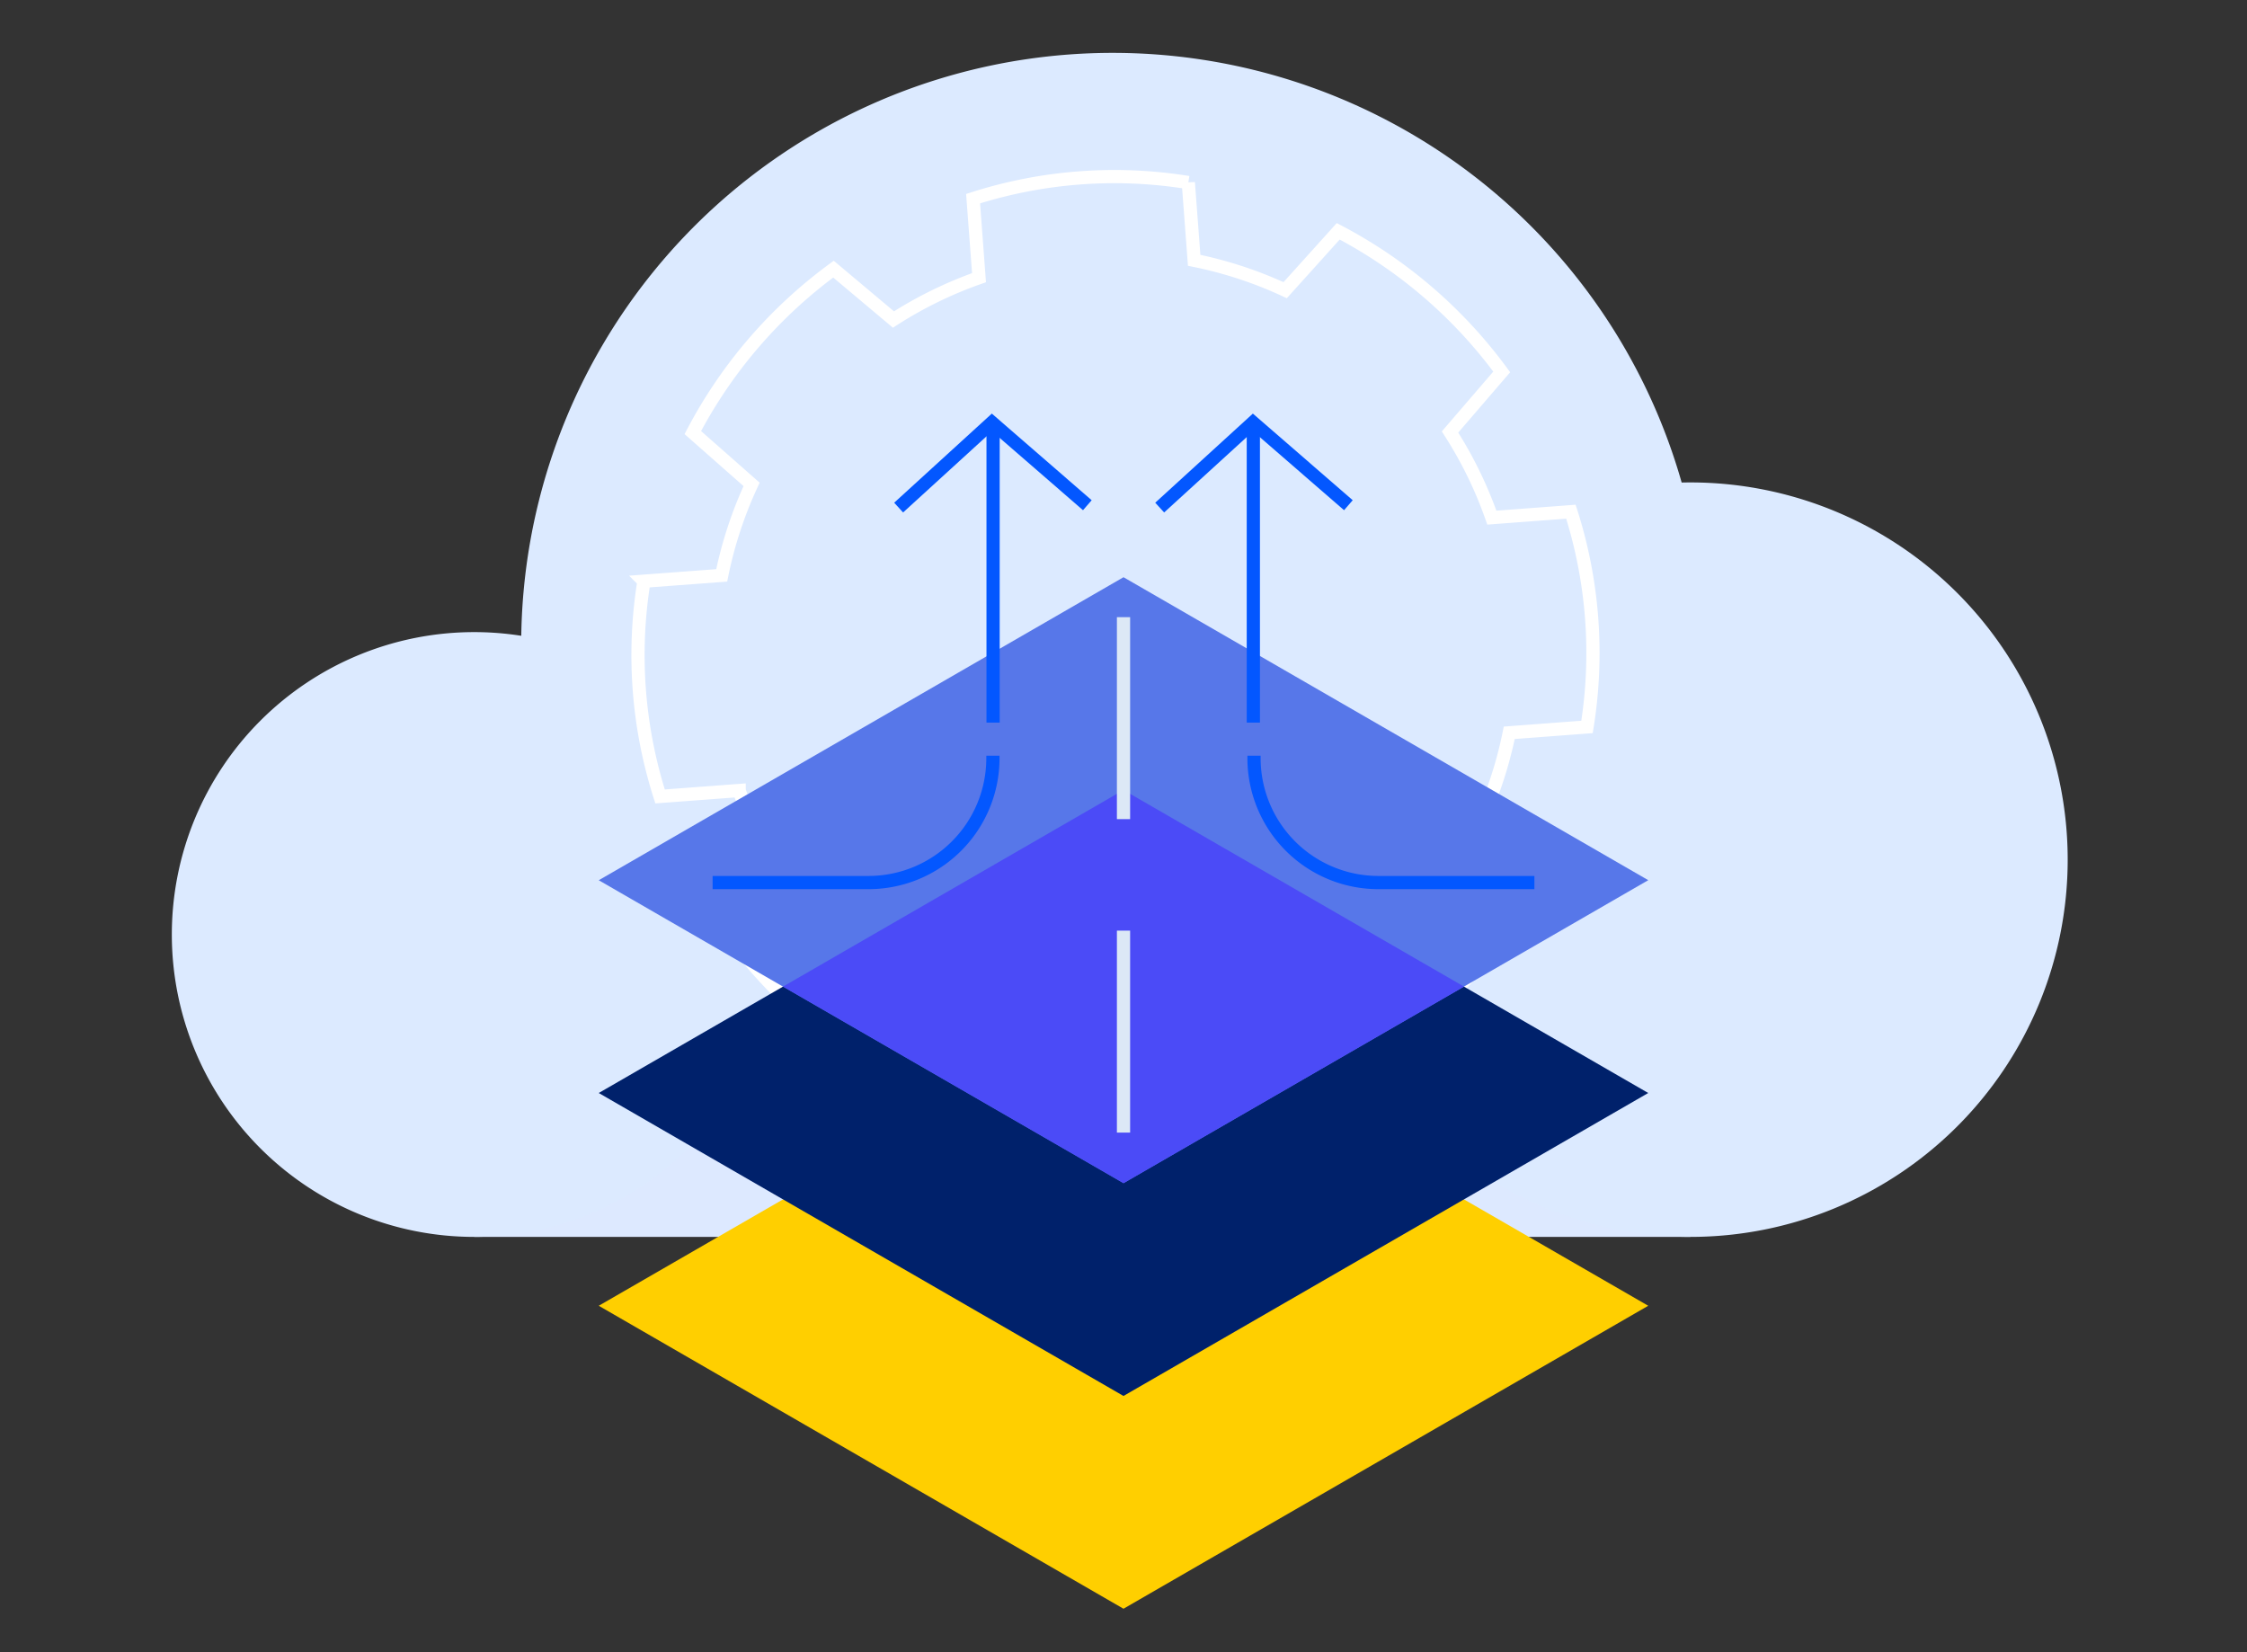 <?xml version="1.0" encoding="utf-8"?>
<svg xmlns="http://www.w3.org/2000/svg" width="170" height="125" viewBox="0 0 170 125">
  <rect x="0" y="0" width="170" height="125" fill="#333333" stroke="none"/>
  <defs>
    <style>.b{fill:#dde9ff;}.c{fill:#dceaff;}.d,.i,.j{fill:none;}.d{stroke:#fff;}.e{fill:#ffcf00;}.f{fill:#00216b;}.g{fill:#5777e9;}.h{fill:#4b4bf7;}.i{stroke:#0357ff;}.i,.j{stroke-miterlimit:10;}.j{stroke:#dce8f6;}</style>
  </defs>
  <g transform="translate(13 4)">
    <rect class="b" width="48.307" height="19.605" transform="translate(22.878 69.974)" />
    <rect class="b" width="43.706" height="19.605" transform="translate(71.185 69.974)" />
    <path class="c" d="M45.756,57.853A22.878,22.878,0,1,1,22.878,34.975,22.878,22.878,0,0,1,45.756,57.853" transform="translate(0 8.848)" />
    <path class="c" d="M110.6,44.751A44.752,44.752,0,1,1,65.85,0,44.751,44.751,0,0,1,110.6,44.751" transform="translate(5.337)" />
    <path class="c" d="M126,54.477a28.54,28.54,0,1,1-28.54-28.54A28.54,28.54,0,0,1,126,54.477" transform="translate(17.434 6.562)" />
    <g transform="translate(35.267 9.36)">
      <path class="d" d="M140.806,67.617a35.107,35.107,0,0,0-1.22-16.284l-5.981.45a30.826,30.826,0,0,0-3.164-6.48l3.911-4.545a36.128,36.128,0,0,0-12.369-10.638l-4.015,4.454a30.825,30.825,0,0,0-6.885-2.26l-.442-5.884a35.06,35.06,0,0,0-16.283,1.22l.448,5.979a30.9,30.9,0,0,0-6.474,3.165l-4.537-3.812A36.141,36.141,0,0,0,73.153,45.348L77.6,49.267a30.952,30.952,0,0,0-2.261,6.884l-5.884.44a35.107,35.107,0,0,0,1.22,16.284l5.984-.448A30.806,30.806,0,0,0,79.822,78.9L76.01,83.44A36.148,36.148,0,0,0,88.377,94.082l3.917-4.446A30.914,30.914,0,0,0,99.179,91.9l.44,5.884a35.1,35.1,0,0,0,16.283-1.22l-.448-5.983a30.889,30.889,0,0,0,6.477-3.167l4.545,3.911a36.144,36.144,0,0,0,10.64-12.367l-4.452-4.015a30.874,30.874,0,0,0,2.258-6.882Z" transform="translate(-69.004 -25.98)" />
    </g>
    <g transform="translate(32.299 27.902)">
      <path class="e" d="M37.354,88.017l39.7,22.921,39.7-22.921L77.056,65.1Z" transform="translate(-37.354 -21.13)" />
      <path class="f" d="M37.354,72.25l39.7,22.921,39.7-22.921-39.7-22.921Z" transform="translate(-37.354 -21.46)" />
      <path class="g" d="M37.354,56.483,77.056,79.4l39.7-22.921-39.7-22.921Z" transform="translate(-37.354 -21.79)" />
      <path class="h" d="M51.009,64.2,76.77,79.075,102.532,64.2,76.77,49.328Z" transform="translate(-37.069 -21.46)" />
      <path class="i" d="M107.127,56.382h-11.8a9.412,9.412,0,0,1-9.412-9.412v-.186" transform="translate(-36.339 -21.513)" />
      <path class="i" d="M45.793,56.382h11.8A9.412,9.412,0,0,0,67,46.97v-.186" transform="translate(-37.178 -21.513)" />
      <line class="i" y2="22.767" transform="translate(49.524)" />
      <line class="i" y2="22.767" transform="translate(29.834)" />
      <path class="i" d="M59.579,28.529l7.058-6.442,7.218,6.262" transform="translate(-36.89 -22.029)" />
      <path class="i" d="M78.924,28.529l7.058-6.442L93.2,28.349" transform="translate(-36.485 -22.029)" />
      <line class="j" y2="15.28" transform="translate(39.702 14.79)" />
      <line class="j" y2="15.28" transform="translate(39.702 38.506)" />
    </g>
  </g>
</svg>